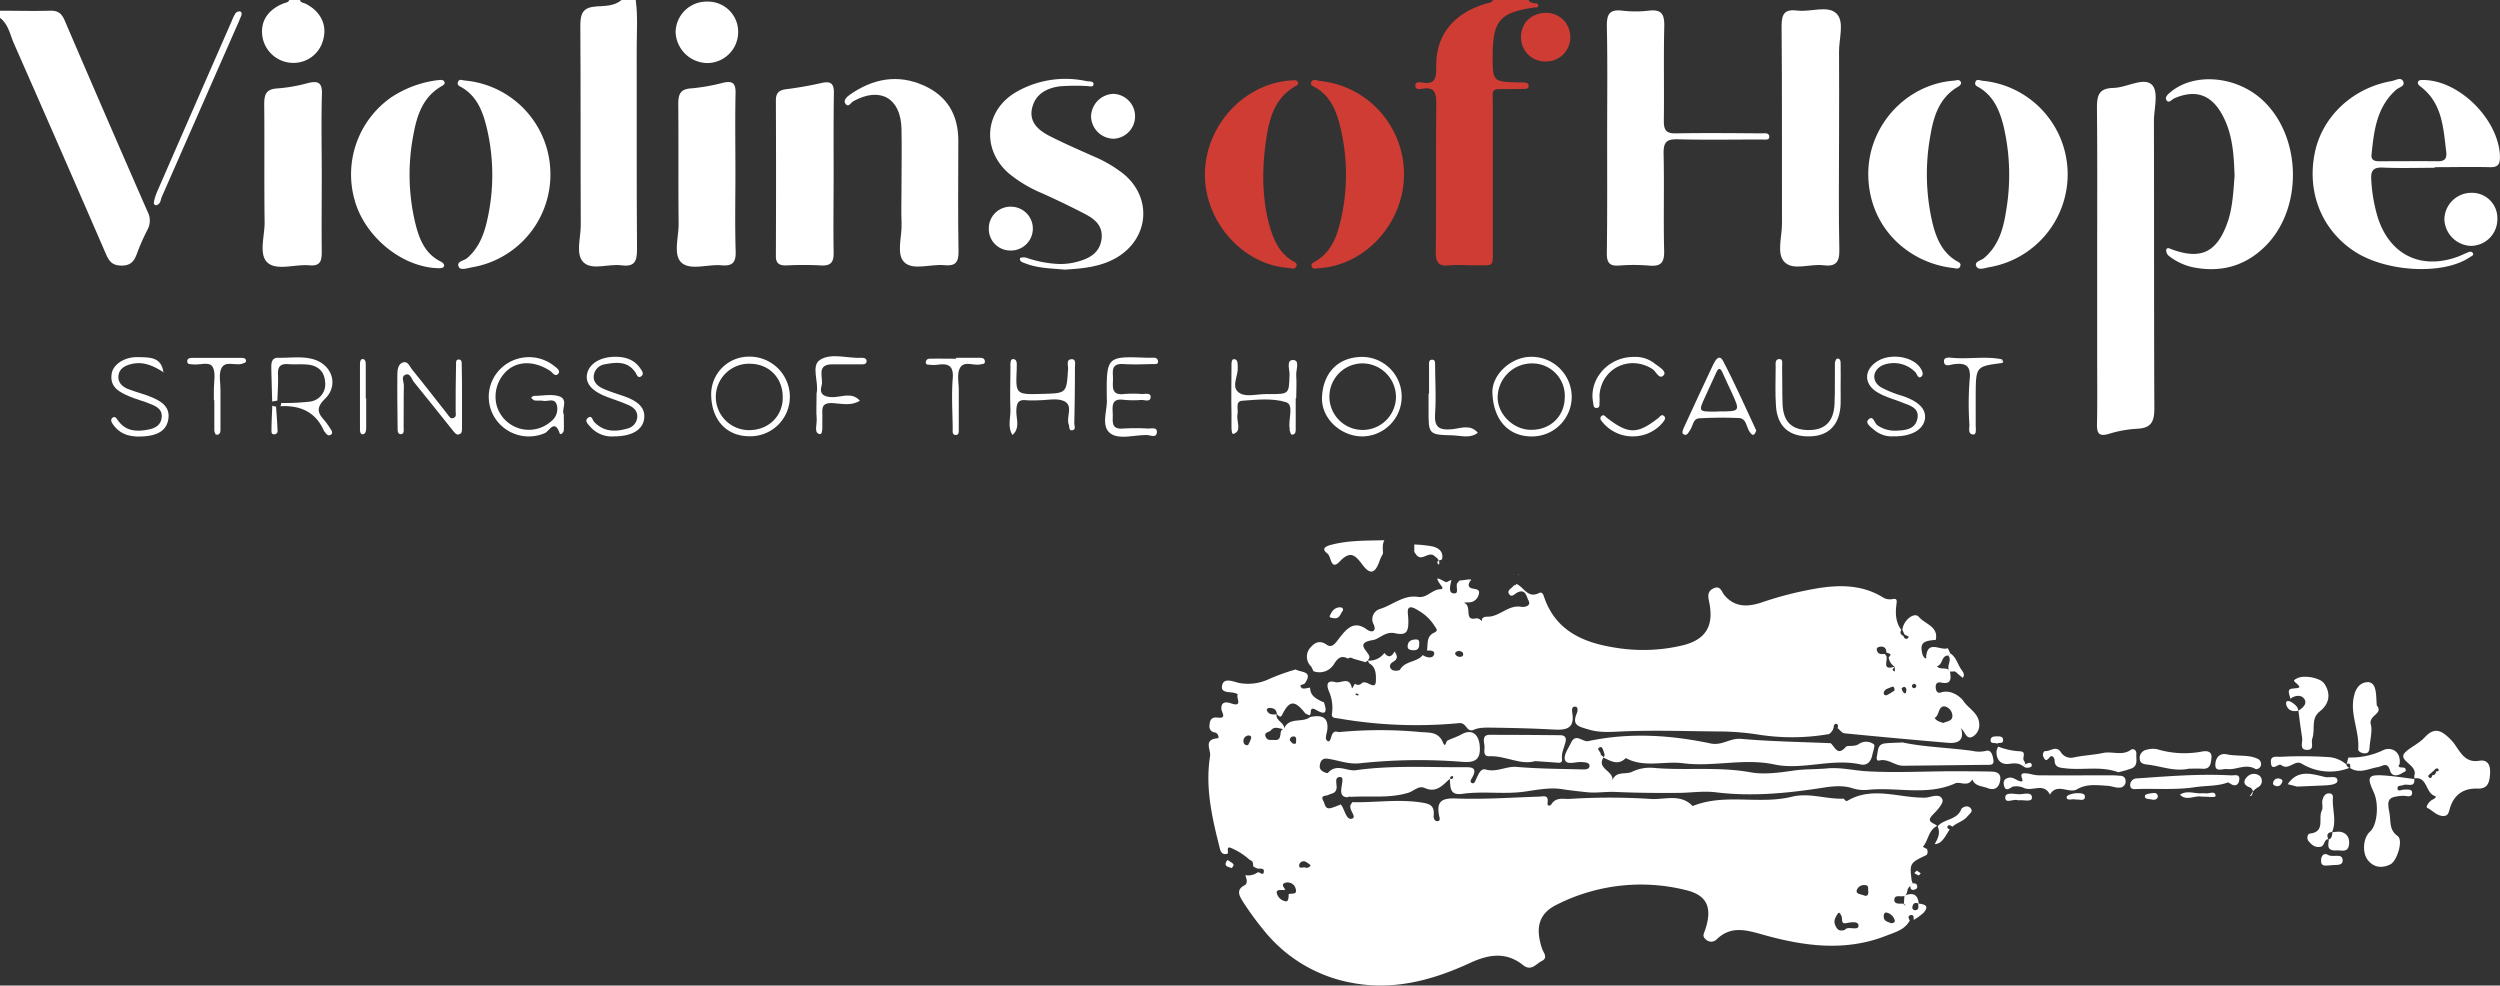 <svg id="Layer_1" data-name="Layer 1" xmlns="http://www.w3.org/2000/svg" viewBox="0 0 699.98 275.94"><rect x="0" y="0" width="699.98" height="275.94" fill="#333333" stroke="none"/><defs><style>.cls-1{fill:#ce3c34;}.cls-2{fill:#fff;}</style></defs><title>voh-knox-logo-horizontal-white</title><path class="cls-1" d="M427.64-.28c.3.74,1,.76,1.62.9.42.08,1.09-.05,1.07.68s-.66.46-1.07.52c-9.67,1.39-11.65,3.67-11.68,13.5,0,7.24,0,7.24,7.07,7.47a16.65,16.65,0,0,1,2,.05c.42.06.93.14,1,.83s-.48.91-.88.93c-1.49.09-3,0-4.49.06-5.51.05-4.65-.52-4.66,4.87,0,13.16,0,26.32,0,39.48,0,5.82.42,4.89-5.16,5-2.33,0-4.68-.21-7,0-3.22.38-3.84-1-3.81-3.94.16-13.66,0-27.32.14-41,0-3.18-.28-5.21-4.15-4.47-.69.13-1.83.19-1.71-1.08.08-.83,1-.86,1.55-.74,4.33.93,4.31-1.63,4.3-4.81,0-8.7,5.07-14.73,14.33-17.35.63-.18,1.3-.17,1.56-.94Z" transform="translate(0.36 0.28)"/><path class="cls-2" d="M-.36,2.72c4.66,0,9.32.13,14,0,2.17-.07,3.23.69,4.09,2.68q11.49,26.79,23.19,53.5a5.39,5.39,0,0,1,0,5.17,57.82,57.82,0,0,0-3,6.83c-.78,2.09-1.81,3.22-4.33,3.18s-3.41-1.21-4.29-3.24Q16.5,41.32,3.54,11.9C2.45,9.43,2,6.52-.36,4.72Z" transform="translate(0.36 0.28)"/><path class="cls-2" d="M177.64-.28c.63,4.64.25,9.29.27,13.93.05,18.62-.06,37.23.09,55.85,0,3.33-.64,5-4.31,4.51s-8.19,1.45-10.6-.77-.82-6.9-.84-10.49c-.09-18.61,0-37.23-.12-55.84,0-3.49.74-5.14,4.51-5.39,2.33-.16,5-.05,7-1.8Z" transform="translate(0.36 0.28)"/><path class="cls-2" d="M83.64-.28c.2.78.91.75,1.48,1,4.31,2.13,6.18,6,5,10.15a8.54,8.54,0,0,1-8.44,6.46,8.77,8.77,0,0,1-8.5-7C72.36,6,74.4,2.52,79.05.67c.6-.24,1.3-.22,1.59-.95Z" transform="translate(0.36 0.28)"/><path class="cls-2" d="M512.22,207.81c1.22,1.06,1.91,3.76,4.27,1,.41-.48,2.42.09,3.62-.78a3.6,3.6,0,0,1,4.21.1c.39.28-.27,2.11-.51,3.22-.37,1.69-1.51,2.79-3.19,2.41-8.11-1.81-16.3,1.68-24.2,0-8.61-1.83-17,.77-25.57-.34-5.28-.68-10.85,1.35-16-1.45-2.16,2.19-4.24.83-6.32-.17.64-.51.3-1.08.12-1.66s-.44-1.49-1.08-1.19c-1.13.54.27,1.17.23,1.84,0,.29.55.63.85.94-2.15,3.26,3,3.85,2.41,6.53,1.05-2.8,3.78-1.57,5.51-2.43a11.47,11.47,0,0,1,6.14-1.1c9,.78,18.11-.42,27.19,1.25,3.56.65,7.91.09,11.85-.49,3.14-.47,6.3-.33,9.43-.62,3.82-.36,7.46.59,11.17.8,7.65.45,15.34.05,23,0,3.82,0,7.65,0,11.47.08,1.52,0,3.2.23,2.86,2.46-.32,2.05-1.56,2.94-3.56,2.16-1.51-.59-3.49-.46-4.25-2.41-1.24,2.21-3.46.5-4.77,1.09-8,3.6-16.44.94-24.6,1.83a10.85,10.85,0,0,1-4.36-.51c-2.63-.8-5.31-.53-8.2-.08-9.84,1.55-19.91,2.49-29.77,1.28-3.67-.45-6.93.12-10.39.15-5.95.06-11.91,0-17.86-.26-2.63-.13-5.22.36-7.89.08-2.38-.25-4.72-.5-7.09-.87-3.36-.53-7,.21-10.43.7-5.8.82-11.64-.21-17.41.62-3.83.55-3.29-2.18-3.55-4.38.38.35.72.33.95-.16.05-.1,0-.39-.12-.4-.52-.1-.69.23-.75.68-2,1.77-3.76,4.12-7.12,2.61-1.66-.75-3,.89-4.56,1.35-5.33,1.62-10.74.81-16.11,1.15a.63.63,0,0,0-.76.09c-1.5.06-2-.71-1.91-2.13.07-1.23.81-3.41-.14-3.5-1.92-.19-1.05,1.93-1.15,3-.15,1.64-1.41,1.52-2.34,2-.63.35-2.31,0-1.39,1.66.5.91.45,2.46,2.17,2,.93-.26,1.82-.65,2.73-1,1.12,1.34,1.45,4.37,3.06,4,1.78-.47-1.31-2.68-.11-4.21a3.62,3.62,0,0,0,.24-.43c6.23.15,12.44-.84,18.71,0,2.7.38,4.42.62,4.11,3.8-.06.56.17,1.51,1,1.52,1,0,.64-1,.54-1.43-.79-3.93.46-5.09,4.68-4.92,7.73.29,15.5-.27,23.25-.52,1.34-.05,2.75-.6,2.42,1.74-.15,1.06.77.9,1.12.33,1.23-2,3.47-1.36,5-1.43a177.53,177.53,0,0,1,22.6,0c3.93.32,8.47-1.62,11.89,2,9-3.65,18.65-.35,27.78-2.61,4.86-1.2,9.6.72,14.42.54.31,0,.58.93,1.17.58,7.06-4.17,14.52-.7,21.77-.87,1.4,0,4.12-1.49,4.82.59.34,1-1.52,3-2.7,4.18-2.14,2.18.4,2.27,1.2,3.15-2.46,1.18-2.44,4.08-4,5.86l1.18.62c.2.65.29,1.45-.33,1.75-4.44,2.1-4.58,2.28-4,6.92a4,4,0,0,0,.34.9c-.2.27-.4.53-.61.79-1.27.48-.59,2.19-1.73,2.75-.95.41-2.72-.48-2.83,1s1.54,1.11,2.57,1.19c0,.42.23.58.57.47-.16-.18-.31-.37-.46-.56l.15-2.15c2.28-.95,3.76-.47,4,2.25-.92-.45-1.56-.19-1.76.81a.77.77,0,0,0,.82,1c1.23-.13.72-1.17.84-1.87,1.67.21,3.22.58,1.45,2.59a14.71,14.71,0,0,1-2.77,2c0-.65.12-1.51-.8-1.35s-.65.9-.29,1.5c-1.38,2.62-4.06,3.27-6.51,4.24-11.58,4.59-23.21,2.95-34.65-.27-4.75-1.34-8.92-2.53-12.91,1.32a2.14,2.14,0,0,1-3.14-.08c-1-.86-.38-1.65-.06-2.63,2-6,.67-9.6-5.33-11.06a52.13,52.13,0,0,0-36.34,4.11c-5.05,2.52-5.93,6.56-4,12.31.38,1.11,1.77,2.49-.1,3.41-1.6.78-2.91,3-5.25,1.14-4.77-3.8-9.66-3-14.85-.58-10.41,4.79-21.2,7.74-32.86,5.59a41,41,0,0,1-25.07-15,83.83,83.83,0,0,1-5.49-7.53c-1-1.63-2.39-3.55.49-4.91.85-.9.23-1.83.05-2.75a4.37,4.37,0,0,0,3.31-.7c.67-.46,1.65,1.15,1.85-.2.18-1.2-1-.83-1.77-.95a4.3,4.3,0,0,1-1.22-.63c0-1.8-.47-1.32-1.32-2.1a18.17,18.17,0,0,0-4.53-2.88c-2.05-1-.82,1.05-1.35,1.47-1.72.49-2-.94-2.24-1.95-2.11-8.33-4-16.69-2.62-25.39.29-1.8-2-4.64,2.13-5,.52,0,.18-1.44-.82-1.63a1.62,1.62,0,0,1-1.49-1.69c.06-1.35.28-2.72,2.25-2.46,2.73.36,1.19-1.39,1.11-2.36-.19-2.29,1.58-2,2.65-1.64,3.71,1.3,1.14-1.91,2-2.61l-.16-.39c-.07-.16-.12-.33-.18-.49l.37.92a1.83,1.83,0,0,1-.47-.14c-1.44-.73-4.61.17-4-2.39.58-2.31,3.37-.81,5-.55a13.65,13.65,0,0,0,8.15-1.16,61.67,61.67,0,0,1,7.42-2.67c1.45.9,5.06.35,2.57,3.9-.31.44-1.95.26-.85,1.29.39.37,1.53,0,2.33-.11,0,2.41,1.87,3.2,3.64,4.06h.21c.71,2.07,1.08,4.1-2.08,2.24-2.33-1.37-1.12,1.28-2,1.45-.42-.23-1-.34-1.25-.69-2.88-3.62-4.34-3.49-6.35.57-.48,1-1,.21-1.48-.14-.06-1.45-1-1.82-2.25-1.8-.21,0-.64.45-.6.56.48,1.36,1.62,1.32,2.77,1.24-.28,1.88,2.33,2.28,2.12,4.13-1.25,0-2.59-1-3.69.33-.53.63-2.19.51-1.4,2,.55,1,1.4.63,2.33.72,2.7.26.93-2.89,2.7-3.09,1.37-3.49,5.19-1.58,7.34-3.34,3-.63,5.27-.16,4.79,3.66-.15,1.14-.88,2.66.21,3.11.79.33.78-1.56,1.41-2.3s1.2-.2,1.82-.26a120.28,120.28,0,0,1,22.69,0c2.39.19,5-.15,6.26,2.92.72,1.71.82-.31,1.26-.53,1.26-.62,2.58-1,3.86-1.7,2.9-1.67,4.94-.17,5.19,3.28.27,3.62-1.2,4.72-5,4.36a154.38,154.38,0,0,0-28.76.43c-3.16.29-5.88-.88-8.81-1.29-1.72-.24-2.1.88-2.23,2-.2,1.59,2.12,2.11,2.25,2,2.43-2.83,5.3-.43,7.88-.79,10-1.42,20.11-.78,30.17-.84,1.76,0,4.1-.2,2.4,2.87-.25.45-.86,1.3-.07,1.58s.95-.75,1.23-1.3c.6-1.18,1.18-2.91,2.63-2.5,3.07.87,5.71-1,8.71-.73,5.94.51,11.92.54,17.89.69.89,0,2.44.18,2.44-1,0-1-1.41-1-2.42-1.06-1.58-.05-4,.9-4.46-.61-.42-1.33,1-3.31,1.77-4.91,1.33-2.63,3.19,0,4.77-.34,11.45-2.44,22.9-1.73,34.2.65,3.28.7,5.47-1.54,8.54-1.28,8.36.74,16.78.86,25.17,1.22ZM360.46,250.05c.83-.24,2.4.22,2-1.3a2.33,2.33,0,0,0-3-1.85c-1.21.43-.32,1.3.07,1.95-.88.21-2.49-.3-2.43.83a3.08,3.08,0,0,0,2.59,2.41C360.43,252.18,360.44,250.85,360.46,250.05Zm155.73,10c.86-1.16,3.72.37,3.81-1.06s-2-1.08-3.5-.79-.9-1.28-1.27-2-.6-1.4-1.19-.42-1.12,1.89-.46,3.18C514.12,260.07,514.66,260.53,516.19,260.09Zm13.06-1.84c.57-.05,1.11-.34.88-.85a3,3,0,0,0-2.29-2.13c-.55-.07-.76.44-.77,1C527,257.75,528.33,257.82,529.25,258.25Zm-6.5-8.93c-.15-.67.3-1.75-1-1.74a2.13,2.13,0,0,0-2.27,1.55c-.13.94,1.08,1,1.81,1.25C522.35,250.8,522.79,250.45,522.75,249.32Zm-173.63-41a8.66,8.66,0,0,0,.85-2c.08-.48-.6-.75-1-.6a1.52,1.52,0,0,0-1.13,1.86C347.93,208.11,348.28,208.41,349.12,208.35ZM366.6,242a6.38,6.38,0,0,0-1.57-1.08,1.29,1.29,0,0,0-1.59.8c-.31,1.47,1,.74,1.56.87A1.23,1.23,0,0,0,366.6,242Zm-5.82-35c.25.26.51.76.89.9,1.15.4.82-.63.87-1.13a.7.7,0,0,0-.86-.84A1,1,0,0,0,360.78,207Z" transform="translate(0.36 0.28)"/><path class="cls-2" d="M532.29,176.07c.25-2.68,3.35-5.14,4.63-3.61,1.66,2,5.53,2.64,4.72,6.43-3.78.23-4.51,1.06-3.69,4.14.16.58,1,1.46,1,.82.26-5.22,4.07-1.79,6.06-2.65l.69,1.46-.58.6c-2,0-1.48,2.67-3.17,3,.95,1.09,2.51.21,3.52,1.11a1.4,1.4,0,0,1,.22.42l-.08-.09c.32,2,.47,3.76-2.49,3.12-1-.21-1.56.31-1.5,1.32s.41,1.79,1.45,1.46c2.82-.93,5.53,1.23,6.33,2.42,1.41,2.11,4.28,3.35,4.42,6.43a3.75,3.75,0,0,1-2,3.61c-1.72.75-2-1.64-3.14-2.41l-.14,0,.22.1c.94,3.34-1,4.18-3.69,3.95q-14.5-1.23-29-2.66c-.68-.07-1.28-.95-1.93-1.45.2-.51.22-1-.34-1.23-.15-.06-.68.29-.68.46a3,3,0,0,1-1.39,2.44,60.73,60.73,0,0,1-20.22.07,73.33,73.33,0,0,0-11.18-.81c-8.87-.08-17.8-.39-26.7,0-2.91.13-6,.41-9.17-.54-2.94-.88-4.78-1.16-3.29-4.65.25-.58.3-1.66-.37-1.74-1.23-.14-1,1.08-.94,1.76.74,4.39-1.75,4.84-5.21,4.64-5.61-.32-11.23-.44-16.85-.53-1.81,0-3.82-.14-5.41.55-2.25,1-1.95-2-4.2-1.82a127.37,127.37,0,0,1-33.76-1.31c-1-.19-2.1,0-1.84-1.45a11.35,11.35,0,0,0-.92-6.29c-.53-1.36-.76-3.15,1.88-2.42,1.53.42,3.87-1.72,4.59,1.58.1.42.58-.73.87-1.16a1.33,1.33,0,0,0,1.78,0c1.3-1.52,3.95,2.28,4.09-.75,0-1.09.25-3.8-1.78-4.88-.23-.12-.31-.54-.46-.82a5.33,5.33,0,0,0,4.62-2.14c1.19,1.51,2.09,1,2.84-.43.68,1,1.13,2-.33,2.86-1.09.61-1.29,1.59-.36,2.29.49.37,2,.3,2.24-.07,1.45-2.5,4.7-2,6.36-4.07,1.06.75,2.67,1,3.09,0,.54-1.27-.93-1.3-1.92-1.26.31-1.83-.27-4,2.1-5.06,1.18-.56.46-1.11-.15-2.09a12.57,12.57,0,0,0-4.26-4c-3.85-2.51-3,.52-2.93,2.13.18,3.82-.44,4.88-3.76,4.16-2.7-.58-4.29,1.64-6.12,1.92-6.1.95.25,3.89-1.21,5.32-.1.1-.09.31-.13.47a.74.74,0,0,0-.67.42l-3.57-1a1.07,1.07,0,0,0-1.42,0c-1.86-1.06-2.87-.14-3.86,1.43a4.77,4.77,0,0,1-5.78,2.09l-.65-1.31a3.79,3.79,0,0,1-.28-5.26c1-1.15,2.43-2.41,4.62-.85,1.61,1.14,2.64-.75,3.71-2.1,1.89-2.36,3.95-4.84,7.57-2.14,1.41,1,2.78.48,1.82-1.54a3,3,0,0,1,1.6-4.17c3.67-1.05,6.73-4.1,10.89-3.44,2.52.39,4-2.22,6.39-2.15.35,0,.54-.38.28-.72-3.32-4.42.82-1,1.37-1.29s.86-.41,1.29-.61c-.27,1.35-.94,3.5.44,3.75,2.21.38.27-2.35,1.48-3.14.12-.08.17-.27.25-.4l3.14-.39-.32.21.29.25c-.66,1-.71,1.89.69,2.16,1,.2,2.14.21,1.67,1.67a2.93,2.93,0,0,1-1.94,2.08c-.71.21-2.58.05-2,.32,2.08,1-.18,4.88,2.93,4.31,1.16-.21,1.36.37,1.95.72.09.05.08.25.11.38-.61-1.42.71-1.63,1.36-1.61,3.48.07,5.88-3.47,9.59-2.75.52.09,2.89-.09,1.91-1.85-.52-.94-.76-3.32-3.06-2.19-.8.39-1.72,1.66-2.43.28-.5-1,1-1.5,1.45-2.3l.43,0,.23-.37c2.11.85,3.19,4.17,6.33,2.56.73-.37,1.12.11,1.36.85,3.09,9.43,10.65,12.92,19.54,14.36a47.82,47.82,0,0,0,19.32-.56c6.41-1.58,8.76-5.32,7.51-11.81-.35-1.8-.77-3.27,1.23-4.19,1.83-.84,2.21,1,2.9,1.86,2.95,3.58,6.66,3.39,10.44,2.14a98.86,98.86,0,0,1,16.38-4.09c6.13-.91,12-.73,17.44,2.53a3.71,3.71,0,0,0,2.81.61c1.49-.3,1.29.47,1.14,1.69-.29,2.4-.18,4.86,1.4,6.94-.51.81-.16,1.32.59,1.68.14.52.44.89,1,.79.2,0,.35-.37.52-.57l-1.23-.63Zm-2.17,10.29c-.16.46-1.19,1,.07,1.35,0-.45,0-.89-.07-1.33a3.59,3.59,0,0,1-1.67-2.6c.77-.89.77-.89-.64-1.35,0-1.21-.59-1.8-1.82-1.63-.52.07-1,.37-.85.94.29,1.33,1.38,1.12,2.34,1.09a.4.4,0,0,0,.25.43C528.47,184.34,526.26,187.69,530.12,186.36Zm13.62,15.8c1.06-.55,2.77-.47,2.53-2.32a2.77,2.77,0,0,0-2.2-2.35c-1.82,0-1.36,2.51-2.74,3.24C541.85,201.66,542.83,201.79,543.74,202.16Zm-13.64-9.11c0-.85-.3-1.25-.82-1-.8.4-1.9.51-2.19,1.53a.63.63,0,0,0,.83.78A17,17,0,0,0,530.1,193.05ZM408.19,181.94c-.72.15-1.27.38-1.06,1a1.45,1.45,0,0,0,1.09.68c.71.08,1.36-.26,1-1.11C409.12,182.16,408.45,182.06,408.19,181.94ZM532.78,192c-.24.14-.71.34-.69.42a2.32,2.32,0,0,0,.54,1.23c.67.56.71-.15.75-.55A.9.9,0,0,0,532.78,192Zm2.85-.87c-.24.16-.61.29-.66.49a.85.85,0,0,0,.32.74.67.67,0,0,0,.91-.7C536.19,191.47,535.83,191.3,535.63,191.12Zm-155.5,3.07a5.58,5.58,0,0,0-.75-.34c-.07,0-.2.19-.3.29a3.65,3.65,0,0,0,.73.33C379.89,194.49,380,194.29,380.13,194.19Z" transform="translate(0.36 0.28)"/><path class="cls-2" d="M586.83,73.53c0-14.48.08-29-.06-43.44,0-3.45.34-5.66,4.61-5.75,3.6-.08,8.15-2.9,10.51-1.11s.82,6.85.83,10.46c.07,26.8,0,53.59.12,80.39,0,3.7-.88,5.48-4.73,5.68a32.58,32.58,0,0,0-7.84,1.39c-2.77.85-3.55.11-3.49-2.68.14-6.49.05-13,.05-19.47Z" transform="translate(0.36 0.28)"/><path class="cls-2" d="M449.63,38.12c0-10.32.13-20.63-.08-30.94-.06-3.34.63-4.92,4.3-4.48a31.64,31.64,0,0,0,7.47,0c3.7-.44,4.38,1.17,4.3,4.51-.21,8.81,0,17.63-.12,26.44,0,2.59.75,3.46,3.37,3.41,8-.14,16-.06,23.95,0,.92,0,2.32-.3,2.19,1.16-.07.79-1.36.56-2.13.56-7.82,0-15.64.14-23.45-.06-3-.07-4,.62-4,3.82.22,9.14-.07,18.3.16,27.44.08,3.37-1,4.4-4.25,4.1a52.19,52.19,0,0,0-8.48,0c-2.69.18-3.34-1-3.32-3.46C449.69,59.74,449.63,48.93,449.63,38.12Z" transform="translate(0.36 0.28)"/><path class="cls-2" d="M514.56,38.22c0,10.48-.15,21,.08,31.44.08,3.58-1.07,4.76-4.5,4.33-3.72-.47-8.55,1.65-10.95-1-2.14-2.32-.6-7-.61-10.62-.06-18.46.07-36.93-.11-55.39,0-3.58,1-4.73,4.47-4.3,3.73.47,8.56-1.62,11,.93,2.16,2.29.58,7,.62,10.62C514.62,22.25,514.56,30.24,514.56,38.22Z" transform="translate(0.36 0.28)"/><path class="cls-2" d="M681.29,46.7c-4.83,0-9.67.16-14.49-.06-2.79-.13-3.4,1-3.22,3.47a43.79,43.79,0,0,0,1.91,10.78c3.38,10.19,12,14.4,22.15,10.76,1.09-.39,2.13-.93,3.21-1.35.46-.17,1-.15,1.22.38s-.42.77-.82,1c-7.32,5.1-23.42,4.31-32.42-1.6s-13.3-16.31-11.1-27.39c2-10.27,10.63-18.38,21.55-20.27,1.07-.18,2.54-1.19,3.18,0,.77,1.42-1.09,1.71-1.87,2.4-5.51,4.84-6.25,11.48-6.94,18.15-.17,1.62.87,1.91,2.19,1.9,5.49,0,11-.06,16.49,0,2.22,0,2.42-1.2,2.21-2.88-.81-6.61-1.12-13.41-7.12-18-.53-.4-1.11-.9-.61-1.59.2-.27.88-.28,1.33-.28,10.22.08,21.28,11.27,21.47,21.55,0,2.2-.66,2.91-2.83,2.86-5.16-.12-10.33,0-15.49,0Z" transform="translate(0.36 0.28)"/><path class="cls-2" d="M297.71,75.21c-3.52-.35-7.38-.32-11-1.75-.64-.26-1.69-.44-1.47-1.5a2.92,2.92,0,0,1,1.83-.06,31.3,31.3,0,0,0,8.76,1.72,17.63,17.63,0,0,0,5.9-.75c3.27-.92,5.85-2.57,6.33-6.2s-1.81-5.57-4.56-7c-4-2.08-8-4-12.09-5.84a37.23,37.23,0,0,1-9.37-5.61c-7.63-6.7-6.71-17.54,2.05-22.69a27.64,27.64,0,0,1,19.73-3.1c.73.14,2.08-.08,2,.89s-1.26.47-2,.48a60,60,0,0,0-7.47.09c-3.62.51-6.79,2.11-7.72,6.05s1.74,6.23,4.79,7.81c4,2.05,8.1,3.82,12.19,5.65a36.8,36.8,0,0,1,8.6,5c8.13,6.69,7.17,18.08-1.91,23.44C307.92,74.41,303,74.91,297.71,75.21Z" transform="translate(0.36 0.28)"/><path class="cls-2" d="M625.31,48.85c-.23-5.06-.34-11.41-3.54-17.15-3.11-5.57-7.55-7-13.39-4.42-.69.31-1.46,1.46-2.1.56s.37-1.73,1.13-2.36c6.66-5.54,18.41-4.51,25.72,2.26,10.91,10.1,11.43,30.05,1,40.69-5.55,5.65-12.33,7.64-20.09,6.2a16.45,16.45,0,0,1-7.18-3.3,2,2,0,0,1-.69-1.71c.29-.76,1-.29,1.61-.06,8.07,2.92,12.44.84,15.41-7.18C624.65,58.41,624.92,54.26,625.31,48.85Z" transform="translate(0.36 0.28)"/><path class="cls-2" d="M233.05,48.4c0,7.33-.12,14.66,0,22,.07,2.84-.85,3.82-3.68,3.63a93.87,93.87,0,0,0-9.49,0c-2.05.07-3.05-.53-3-2.78q.09-21.73,0-43.46c0-2.11.94-2.86,3-3.11,3.29-.41,6.58-1,9.82-1.73,2.73-.62,3.48.32,3.42,3C233,33.41,233.05,40.91,233.05,48.4Z" transform="translate(0.36 0.28)"/><path class="cls-2" d="M252.05,52.73c0-5.66.12-11.31,0-17-.22-8.6-6-11.82-13.48-7.67-.72.4-1.44,2-2.29.59-.53-.86.47-1.83,1.31-2.42,6.46-4.5,13.4-5.85,20.73-2.56,6.58,2.95,9.67,8.29,9.64,15.5,0,10.32-.13,20.63.06,30.94.05,3.13-.92,4.16-4,3.86-3.78-.36-8.65,1.52-11.11-.75s-.66-7.25-.84-11C251.94,59.06,252.05,55.89,252.05,52.73Z" transform="translate(0.36 0.28)"/><path class="cls-2" d="M205.55,48.22c0,7.32-.16,14.63.07,21.94.1,3.16-1,4.11-4,3.84-3.78-.33-8.62,1.49-11.11-.69s-.81-7.2-.86-11c-.12-11.14,0-22.27-.1-33.41,0-2.81.54-4.27,3.69-4.44a54.53,54.53,0,0,0,8.82-1.56c2.52-.57,3.6-.07,3.53,2.85C205.43,33.26,205.55,40.74,205.55,48.22Z" transform="translate(0.36 0.28)"/><path class="cls-2" d="M89.73,48.72c0,7.16-.08,14.32,0,21.48,0,2.59-.39,4.08-3.46,3.81-4-.36-9,1.55-11.65-.69s-.83-7.53-.89-11.46c-.15-11,0-22-.11-33,0-2.9.68-4.22,3.76-4.39A44.23,44.23,0,0,0,85.77,23c3-.75,4.15-.17,4,3.23C89.56,33.74,89.73,41.23,89.73,48.72Z" transform="translate(0.36 0.28)"/><path class="cls-1" d="M337,48.62c0-13.7,11-25.63,24.3-26.4.66,0,1.31-.29,1.7.46s-.19.89-.6,1.13c-6.09,3.45-7.5,9.54-8.35,15.66-1.08,7.78-1.08,15.63,1,23.29,1.08,3.87,2.61,7.57,6.26,9.86.68.42,1.75.68,1.29,1.71s-1.43.46-2.19.41C347.69,73.88,337,61.94,337,48.62Z" transform="translate(0.36 0.28)"/><path class="cls-2" d="M122.66,74.82c-10.18-.09-20.61-8.54-23.6-18.65A26.33,26.33,0,0,1,109.14,27a30.35,30.35,0,0,1,13.46-4.88c.45-.06,1.16,0,1.36.31.5.74-.16,1.12-.75,1.46-5.28,3.09-6.88,8.3-7.87,13.82A58.44,58.44,0,0,0,115.87,62c1.06,4.37,2.61,8.67,7.11,10.92.6.3,1.29.85.9,1.5C123.65,74.82,122.73,74.8,122.66,74.82Z" transform="translate(0.36 0.28)"/><path class="cls-1" d="M392.74,48.78c-.08,13.33-10.71,25.1-23.5,26-.79,0-1.88.45-2.27-.31-.49-.94.56-1.32,1.26-1.75,4.17-2.56,5.73-6.77,6.76-11.19a56,56,0,0,0-.31-27.13c-1.07-4.09-2.75-7.85-6.64-10.13-.64-.38-1.8-.69-1.15-1.73.51-.81,1.5-.25,2.29-.16A26.21,26.21,0,0,1,392.74,48.78Z" transform="translate(0.36 0.28)"/><path class="cls-2" d="M578.57,48.62a26.38,26.38,0,0,1-22,25.92c-1.2.2-3,1-3.59-.29s1.32-1.57,2.12-2.23c4-3.34,5.4-8,6.15-12.77a59.81,59.81,0,0,0-.65-24.31c-1.08-4.25-2.72-8.24-6.75-10.68-.53-.32-1.35-.59-1.16-1.38.29-1.28,1.28-.61,2-.55A26.32,26.32,0,0,1,578.57,48.62Z" transform="translate(0.36 0.28)"/><path class="cls-2" d="M522.74,48.41c0-13.57,10.65-25.12,24-26.11.63-.05,1.38-.42,1.82.2s-.11,1.17-.69,1.51c-5.3,3.09-6.88,8.41-7.77,13.85a60,60,0,0,0,.61,24.25c1.05,4.26,2.67,8.24,6.7,10.66.55.33,1.35.57,1.11,1.39-.34,1.13-1.37.66-2.07.59C534.09,73.37,522.78,63.48,522.74,48.41Z" transform="translate(0.36 0.28)"/><path class="cls-2" d="M153.75,48.49a26.32,26.32,0,0,1-21.82,26.05c-1.29.23-3.27.93-3.79,0-.89-1.66,1.41-1.78,2.29-2.55,3.49-3,4.9-7.11,5.78-11.36A56.87,56.87,0,0,0,136,35.82c-1.09-4.61-2.65-9-7-11.59-.53-.32-1.36-.56-1.19-1.35.28-1.24,1.28-.67,2-.61A26.31,26.31,0,0,1,153.75,48.49Z" transform="translate(0.36 0.28)"/><path class="cls-2" d="M675.71,217.81a2.8,2.8,0,0,1-.06-1c.94-3-4.9-4.1-2.56-6.45,1.45-1.45,3.8-2.4,5.48-4.22,2.82-3.05,4.85-1.83,7.46.87,2.09,2.15,3.2,6.51,7.81,5.71,2.47-.42,3.13,1.45,3,3.51s-.34,4.4-3.47,4.29c-4.18-.15-6.82,1.89-7.89,5.91-.28,1.06-.59,1.86-1.91,1.76-1.77-.13-2.85-1.58-4.33-2.28-.49-.23.43-1.71,1.34-2.21.51-.28,1.58-.84.76-1.12-2.64-.92-2-5.54-5.75-4.91Zm5.52-2.44-1,.86c-.38.38-1.15.76-.31,1.29.34.22.7-.3.76-.77a.89.89,0,0,0,1-1c.39-.07,1.06-.08.68-.67C682.06,214.63,681.52,214.94,681.23,215.37Z" transform="translate(0.36 0.28)"/><path class="cls-2" d="M206.32,8.58A8.69,8.69,0,0,1,198,17.37a9,9,0,0,1-9.19-8.51A8.67,8.67,0,0,1,197.7.17,8.45,8.45,0,0,1,206.32,8.58Z" transform="translate(0.36 0.28)"/><path class="cls-2" d="M675.59,217.68c.39,2.82-1.92,1.36-3,1.84-.64.28-1.85,0-1.66,1.07.15.87,1.12.23,1.7.22,1,0,2.47-.27,2.39.95-.1,1.48-1.73.71-2.66.77-3.82.26-4.55.89-3.71,4.73.48,2.2-.26,4.75,2.35,6.58,1.58,1.12-.18,7-2.12,7.93-2.3,1.12-4.6.9-6.26-1.21s-1.34-6.3.62-8,2.63-7.64,1-11.07c-2-4.25-1.54-5,3.12-4.64,2.78.2,5.55.65,8.32,1Z" transform="translate(0.36 0.28)"/><path class="cls-2" d="M691.71,53.71A7.07,7.07,0,0,1,698.88,61a7.44,7.44,0,0,1-7.49,7.56,7.72,7.72,0,0,1-7.34-7.35A7.54,7.54,0,0,1,691.71,53.71Z" transform="translate(0.36 0.28)"/><path class="cls-2" d="M157.5,115.75c0,1.8.07,3.14,0,4.46-.05.61-.93,1.52-1.19.75-1.36-4-3-.47-4.05,0a11.29,11.29,0,0,1-14-4.14,11,11,0,0,1,1.8-14.1,11.35,11.35,0,0,1,14.62-.64c.68.57,2,1.34,1.29,2.25-.89,1.09-1.65-.38-2.4-.85-4.18-2.61-8.42-2.75-11.55-.34a9.82,9.82,0,0,0-3.25,10.33A9.37,9.37,0,0,0,154,117.65a4.38,4.38,0,0,0,1.57-4.46c-.59-2.18-2.46-1-3.77-1.23-.81-.15-1.67,0-2.48-.12-.37-.06-.67-.49-1-.75.26-.18.53-.51.8-.52,2.31,0,4.78-.56,6.91.06C159,111.48,156.72,114.37,157.5,115.75Z" transform="translate(0.36 0.28)"/><path class="cls-1" d="M432.61,16.93a6.72,6.72,0,0,1-7.09-6.73c-.06-4,2.8-6.8,6.92-6.88a6.72,6.72,0,0,1,6.86,6.47A6.75,6.75,0,0,1,432.61,16.93Z" transform="translate(0.36 0.28)"/><path class="cls-2" d="M532.37,207.6c5.81,1.28,12.73,1.43,19.55,2.36a8.32,8.32,0,0,0,3.78,0c1.53-.45,1.9,1.37,2.08,2.58.23,1.53-1,1.32-2,1.33-7.77.07-15.54.19-23.31.25-2.3,0-4.14-2.07-6.66-1.47-.83.2-.76-.71-.62-1.39.31-1.41.14-3.15,2.19-3.39C528.72,207.71,530.06,207.72,532.37,207.6Z" transform="translate(0.36 0.28)"/><path class="cls-2" d="M198.77,110.58a10.54,10.54,0,0,1,10.4-11,11.28,11.28,0,0,1,11.61,10.63,11.06,11.06,0,0,1-11,11.66C203.27,122,199,117.53,198.77,110.58Zm20,1c.35-5.52-3.34-9.77-8.74-10a9.3,9.3,0,1,0-1,18.57C214.4,120.3,218.47,116.74,218.8,111.55Z" transform="translate(0.36 0.28)"/><path class="cls-2" d="M381.08,121.91c-6.06,0-11.53-5.07-11.29-10.93.26-6.51,4.15-11.19,11.07-11.33a11.13,11.13,0,1,1,.22,22.26Zm9.42-11a9.44,9.44,0,0,0-9.47-9.45,9.32,9.32,0,1,0,9.47,9.45Z" transform="translate(0.36 0.28)"/><path class="cls-2" d="M129,110.93c0,2.83,0,5.65,0,8.47,0,.69.06,1.47-.55,1.82-1,.54-1.47-.34-2-.94-3.65-4.53-7.24-9.1-10.92-13.6-.66-.81-1-2.58-2.35-2.05s-.43,2-.46,3.09c-.1,3.82,0,7.65-.07,11.47,0,.75.27,1.94-.62,2.08-1.11.17-1.06-1-1.06-1.8-.05-5-.13-10-.07-14.93,0-1.27.21-2.94,1.59-3.36s1.86,1.19,2.53,2c3.36,4.11,6.59,8.33,9.89,12.49.47.59.87,1.56,1.88,1,.7-.37.43-1.17.43-1.81,0-4.31,0-8.63.11-13,0-.56-.14-1.49.76-1.49s.82.91.83,1.52C129,105,129,108,129,110.93Z" transform="translate(0.36 0.28)"/><path class="cls-2" d="M428.67,121.92c-6.67.07-10.92-4.6-11.17-12.29-.15-4.91,5.06-9.85,10.55-10a11.26,11.26,0,0,1,11.66,11.1A11.12,11.12,0,0,1,428.67,121.92Zm9.09-10.81a9.09,9.09,0,0,0-9.1-9.64,9.6,9.6,0,0,0-9.68,9.26c-.18,4.71,4.13,9.15,9,9.33C433.51,120.26,437.63,116.48,437.76,111.11Z" transform="translate(0.36 0.28)"/><path class="cls-2" d="M362.43,111.19c0,3,0,6,0,9,0,.75-.38,1.32-1.16,1.2-.24,0-.38-.76-.53-1.18-.05-.14,0-.33,0-.49-.49-2.54,1.32-6.65-1-7.38-3.78-1.2-8.21-.72-12.32-.41-2,.15-1,2.41-1.28,3.77-.41,1.93,1.36,4.75-1.17,5.51-.76.22-.48-3.52-.52-5.43-.12-4.6,0-9.21,0-13.81,0-.67,0-1.66.67-1.69,1,0,1.05,1,1.07,1.79,0,.16,0,.33,0,.5.21,2.49-2.14,5.72.66,7.29,1.87,1.05,4.81.2,7.27.2l1,0c5.49,0,5.42,0,5.58-5.45.05-1.45-1-4.13,1-4.09s.76,2.74.87,4.26c.16,2.15,0,4.32,0,6.48Z" transform="translate(0.36 0.28)"/><path class="cls-2" d="M43.51,57.15c-.76.13-.84-.52-.77-.9a14.42,14.42,0,0,1,.87-2.8Q54.05,29.51,64.53,5.59a11.48,11.48,0,0,1,1.1-2.22,1.4,1.4,0,0,1,1.24-.44c.52.16.49.76.3,1.24S66.66,5.39,66.4,6Q55.69,30.36,45,54.72C44.59,55.57,44.69,56.76,43.51,57.15Z" transform="translate(0.36 0.28)"/><path class="cls-2" d="M291.69,110c6.61-.18,6.58-.19,7-7,.06-1-.65-2.73,1.1-2.7,1.2,0,.82,1.56.82,2.47,0,5.17-.06,10.34-.18,15.51,0,.64.57,1.83-.69,1.92-.88.06-.61-1-.83-1.51-.87-2.21,1.45-5.48-1.47-6.71-2-.83-4.58-.19-6.91-.19a31.21,31.21,0,0,1-3.49,0c-2.28-.28-2.76.76-2.83,2.86-.09,2.29,1.15,4.89-1.09,6.86-1.43-2.3-.47-4.82-.57-7.23-.15-4,0-7.91,0-11.86,0-.82-.07-2.17.71-2.15,1.23,0,1.08,1.34,1.06,2.31,0,.17,0,.34,0,.5C284,110.22,284,110.22,291.69,110Z" transform="translate(0.36 0.28)"/><path class="cls-2" d="M309.54,111.45c-.13-12-.13-12,11.25-11.56.66,0,1.32,0,2,0a1,1,0,0,1,1.06.82c.23,1.09-.7.93-1.23.94-2.82.06-5.65.18-8.46,0-3.65-.23-2.85,2.25-2.89,4.3s-.5,4.54,3.08,4.09a31.61,31.61,0,0,1,5,0c.92,0,2.5-.38,2.46.81-.06,1.61-1.76.78-2.72.86a25.8,25.8,0,0,1-5-.07c-3.21-.36-3,1.76-2.89,3.81s-.72,4.58,2.95,4.26a59.85,59.85,0,0,1,7,0c.9,0,2.41-.41,2.41.89,0,1.86-1.74,1-2.64.94-3.63-.12-8.2,1.48-10.62-.68S309.78,114.32,309.54,111.45Z" transform="translate(0.36 0.28)"/><path class="cls-2" d="M171.62,121.9a8,8,0,0,1-6.79-2.79c-.57-.64-1.68-1.66-.45-2.48,1-.67,1.14.72,1.65,1.25,2.63,2.74,5.83,2.83,9.21,1.84a3.54,3.54,0,0,0,2.82-3.14c.16-1.74-1-2.8-2.43-3.43-2-.89-4-1.53-6-2.29-4.29-1.6-6.2-3.84-5.59-6.54.65-2.88,3.82-4.71,7.93-4.7,2.82,0,5.23.8,6.92,3.2.49.69,1.14,1.55.37,2.19-1,.82-1.28-.34-1.7-1-2.16-3.23-5.33-2.88-8.51-2.3a3.65,3.65,0,0,0-3.11,2.87c-.38,1.93.87,3.18,2.45,3.9,1.81.82,3.73,1.42,5.62,2.06,4.64,1.55,6.48,3.61,5.94,6.72C179.4,120.17,176.44,121.89,171.62,121.9Z" transform="translate(0.36 0.28)"/><path class="cls-2" d="M515,108.4c0,1.5.05,3,0,4.5-.22,5.64-3.28,8.87-8.5,9-5.8.17-9.19-2.67-9.6-8.42-.26-3.65-.1-7.33-.09-11,0-.92-.26-2.31,1.17-2.22.93.06.63,1.32.64,2.07.06,3.49,0,7,.12,10.49.18,4.88,2.46,7.19,7,7.31,4.75.12,7.31-2.24,7.55-7.27.18-3.82.05-7.66.11-11.49,0-.43.33-1.18.6-1.23.87-.16,1,.69,1,1.26.06,2.32,0,4.65,0,7Z" transform="translate(0.36 0.28)"/><path class="cls-2" d="M305.13,32.35A6.47,6.47,0,0,1,311.41,26a6.29,6.29,0,0,1,.19,12.56A6.39,6.39,0,0,1,305.13,32.35Z" transform="translate(0.36 0.28)"/><path class="cls-2" d="M491.38,120.26c-.19.36-.3.92-.62,1.11-.52.31-.83-.23-1.14-.61-1.09-1.35-.85-3.93-3.19-4-3.65-.16-7.33-.12-11,.08-1.83.1-1.76,2.19-2.6,3.35-.46.64-.82,1.65-1.77,1.15-.63-.33-.26-1.17,0-1.79,2.77-6,5.49-11.91,8.3-17.84.55-1.14,1.67-3,2.75-.87C485.42,107.13,488.3,113.68,491.38,120.26ZM481,114.91c5.92,0,5.92,0,3.43-5.45-.82-1.81-1.71-3.58-2.49-5.4-.61-1.41-1.16-1.4-1.78,0-1,2.25-2.06,4.5-3.09,6.75-1.9,4.17-1.9,4.17,2.94,4.16Z" transform="translate(0.36 0.28)"/><path class="cls-2" d="M529.73,121.89a7.54,7.54,0,0,1-5.11-1.61c-1-.83-2.79-2.06-1.91-3,1.39-1.57,1.73.94,2.6,1.52a8.58,8.58,0,0,0,5.18,1.51c2.48-.11,5.37-.28,6-3.35s-2.15-3.7-4.3-4.56c-2.31-.93-4.79-1.56-6.89-2.83-4.08-2.46-3.75-6.71.51-9,3.63-1.91,9.32-.94,11.4,2,.62.85,1.19,2,.32,2.65s-1.12-.79-1.63-1.32a8.44,8.44,0,0,0-9.08-1.94c-2.92,1.34-3.27,4.53-.48,6.22a30.63,30.63,0,0,0,6,2.4c4.61,1.58,6.7,3.73,6.25,6.56C538.05,120.06,534.78,122,529.73,121.89Z" transform="translate(0.36 0.28)"/><path class="cls-2" d="M45.5,104c-2.82-1.83-5.73-3.24-9.26-2.31-1.73.46-3.16,1.25-3.43,3.13s1,3.14,2.59,3.79c2.15.86,4.44,1.38,6.57,2.27,2.68,1.12,5.31,2.61,4.82,6.1s-3.33,4.62-6.53,4.9c-3.47.3-6.66-.13-8.9-3.21-.51-.7-1-1.53-.06-2.09.63-.36,1,.37,1.43.94,2.15,3,5.21,3.12,8.46,2.48,1.93-.38,3.52-1.24,3.73-3.41s-1.34-3-2.86-3.64c-2-.86-4.1-1.35-6.08-2.19-2.8-1.2-5.67-2.55-5.08-6.38.41-2.69,3.68-4.78,7.38-4.67,3.06.09,6.51-.18,7.11,4.2Z" transform="translate(0.36 0.28)"/><path class="cls-2" d="M563.1,220c-1.19.82-2.17,1.24-2.42-.73-.14-1,.34-1.5,1.26-1.76,1.46-.4,2.46.95,3.63,1s-1.11-2.28.93-2.28c1.3,0,2.6.55,3.9.57,6.88.06,13.76,0,20.64,0,.67,0,1.33.07,2,.11.88,0,1.63.28,1.74,1.34a1.72,1.72,0,0,1-1.74,2c-1.11.07-2.24-.47-3.38-.52-2.87-.15-5.7-.64-8.5,1-2.23,1.29-5.57-1.93-7.56,1.48-1.66-3.43-4.88-.85-7.2-1.83A5,5,0,0,0,563.1,220Z" transform="translate(0.36 0.28)"/><path class="cls-2" d="M640.92,195.35c-.13-1-1.19-2.65.54-2.83,2-.21,2.86-.08.79-1.79-.7-.58.07-.79.39-1,1.88-1.16,6.65-.29,7.78,1.38,1.94,2.88,1.41,5.7-1.25,7.79s-1.17,5.17-2.13,7.68c-.4,1.07.75,3-1.27,3.1-2.52.1-1.34-2.11-1.55-3.37-.42-2.52-.71-5.07-1.05-7.61,1.29-.78,2.6-2,1.61-3.35C644,194.2,642.23,194.35,640.92,195.35Z" transform="translate(0.36 0.28)"/><path class="cls-2" d="M282.89,57.6a6.13,6.13,0,0,1-.39,12.26,6,6,0,0,1-6-6.06A6.06,6.06,0,0,1,282.89,57.6Z" transform="translate(0.36 0.28)"/><path class="cls-2" d="M592.72,215.94c-4.88-1.81-9.9-.51-14.81-1.1-1.48-.18-3-.17-3-2.31a1.41,1.41,0,0,0-.68-1.09c-.81-.32-1.5,2.45-2.47.16-.26-.6-.05-1.62.66-1.59,1.41.07,3-1.72,4.33.45a3.31,3.31,0,0,0,3.54,1.33c2.71-.58,5.67-.7,8.11-1.23,2.63-.58,5.42.86,7.83-.87.73-.53,1.66.06,1.57,1.14-.1,1.41.53,3.18-1.23,4A27.92,27.92,0,0,1,592.72,215.94Z" transform="translate(0.36 0.28)"/><path class="cls-2" d="M75.85,112.14c-.09-3.15-.18-6.3-.25-9.44,0-1.4.07-2.86,2-2.81,3.3.08,6.67-.52,9.91.46,5.15,1.57,7,7.22,3.16,11-2.48,2.42-2.2,3.9-.24,6a23.22,23.22,0,0,1,1.73,2.43c.4.56.8,1.27.07,1.69s-1.21-.19-1.6-.77a2.31,2.31,0,0,1-.31-.39c-2.36-5.35-6.71-7.14-12.23-6.85a1,1,0,0,0,.25-.9,64.65,64.65,0,0,0,7.89-.37,4.9,4.9,0,0,0,4.43-5.62c-.22-2.87-2-4.47-4.8-4.76-1.81-.19-3.65,0-5.46-.13-2.09-.16-3,.53-2.93,2.76.11,2.47-.1,5-.16,7.44Z" transform="translate(0.36 0.28)"/><path class="cls-2" d="M228.28,109.85c.05.67-.06.33,0,0,.71-3.19-1.69-7.7,1-9.4,3.19-2,7.78-.32,11.75-.54.74-.05,1.38.33,1.23,1.12s-1,.7-1.59.7c-2.66,0-5.33,0-8,0-4.71,0-2.35,3.89-3,6s.41,3.15,3,3.19,5.46-1.56,7.73,1c-2.4,1.53-5.09.81-7.57.67-3.77-.22-2.81,2.15-2.94,4.19-.1,1.61.33,4.63-.73,4.48-1.74-.24-.71-2.82-.86-4.38C228.13,114.85,228.28,112.84,228.28,109.85Z" transform="translate(0.36 0.28)"/><path class="cls-2" d="M665.12,197.24c2,2.37-2.44,2.69-1.65,5.4.45,1.56-.19,4.15-.37,6.28-.06.79-.14,1.7-1.27,1.74-.91,0-2-.51-1.91-1.22.39-5.09-2.47-9.93-1.12-15.06a5.6,5.6,0,0,1,1-2.23,3.5,3.5,0,0,1,3-1.43c1.36.15,1.79,1.36,2,2.52S665,195.86,665.12,197.24Z" transform="translate(0.36 0.28)"/><path class="cls-2" d="M623.47,218.78c-2.8,1.1-6.08.87-9.27,1.35-5.26.8-10.57.36-15.85.5-.85,0-2.27.36-2.27-1.09a1.84,1.84,0,0,1,1.88-1.87c8.81-.61,17.63-1.34,26.48-.84.84,0,2.31-.47,2.19,1.11-.09,1.24-.85,2.23-2.38,1.28C624.11,219.13,624,219.06,623.47,218.78Z" transform="translate(0.36 0.28)"/><path class="cls-2" d="M386.86,154.75a11.58,11.58,0,0,0-1,2.17c-1.26,3.46-2.64,3.76-4.78.87-2-2.66-3.36-4-6.34-.84-2.56,2.67-2.32-1.44-3.44-2.25-2-1.48-.14-2.12,1.06-2.44,4.88-1.28,9.91-1.15,14.9-1.28C386.59,152.18,386.86,153.48,386.86,154.75Z" transform="translate(0.36 0.28)"/><path class="cls-2" d="M267.39,99.9c2.15,0,4.3,0,6.45,0,.62,0,1.39,0,1.54.86.18,1-.71.84-1.27,1-2,.41-4.69-1.2-5.79,1.21-.75,1.66-.23,3.91-.23,5.89,0,3.65,0,7.3,0,11,0,.62.1,1.57-.7,1.64-1.22.1-1-1-1-1.75-.05-4.64-.36-9.31,0-13.92.3-3.55-1-4.43-4.14-4a9.82,9.82,0,0,1-2.48,0c-.37,0-1,0-.91-.8a1,1,0,0,1,1-.87c2.49-.06,5,0,7.46,0Z" transform="translate(0.36 0.28)"/><path class="cls-2" d="M612.54,214.94c-4.1.9-7.84-.73-11.7-1.15-1.14-.12-2-.41-2.09-1.57a2.32,2.32,0,0,1,1.85-2.56,6.43,6.43,0,0,1,2.94-.19,26.42,26.42,0,0,0,12.62.68c.9-.19,2.94-.36,2.67,1.82-.18,1.45-.23,3.09-2.43,3C615.08,214.88,613.76,214.94,612.54,214.94Z" transform="translate(0.36 0.28)"/><path class="cls-2" d="M59.52,111.77c0-1,0-2,0-3,0-2.14.59-4.67-.34-6.31s-3.68-.45-5.6-.72c-.59-.08-1.45.07-1.52-.76s.66-1.06,1.35-1.07l13.88,0c.71,0,1.38.22,1.2,1.07-.06.28-.74.49-1.16.61-1.94.54-4.7-1-5.75,1.36-.73,1.68-.2,3.91-.21,5.9,0,3.8,0,7.6,0,11.4,0,.73-.42,1.31-1.19,1.17-.25,0-.52-.78-.53-1.2,0-2.81,0-5.63,0-8.44Z" transform="translate(0.36 0.28)"/><path class="cls-2" d="M657.56,214.68a15.12,15.12,0,0,1-13.38-1.09c-2-1.33-3.71,2-5.81.34-.79-.61-2.7,2-2.9-.72-.16-2.13,1.69-1.51,2.91-1.6a115.85,115.85,0,0,1,12.91.07,8.47,8.47,0,0,1,5.37,2.13l-.1-.12a1.49,1.49,0,0,0,1.13,1.11Z" transform="translate(0.36 0.28)"/><path class="cls-2" d="M399.76,109.91c0-2.66,0-5.33,0-8,0-.59-.12-1.45.83-1.48s.86.86.87,1.44c0,4.49.32,9,0,13.49-.29,3.87.93,4.89,4.76,4.54,2.29-.22,5.12-1.52,7.2,1-2.21,1.68-4.76.77-7.11.71-6.71-.17-6.71-.29-6.68-7.16,0-1.5,0-3,0-4.5Z" transform="translate(0.36 0.28)"/><path class="cls-2" d="M457.16,99.66a8.56,8.56,0,0,1,5.86,1.92c1.17.86,3.33,2.14,2.46,3.17-1.22,1.44-2.13-1-3.18-1.71-6.32-4-14.11-.3-14.8,7.11-.06.66.08,1.34,0,2s.29,1.88-1,1.79c-.76-.05-.69-1-.81-1.58C444.47,105.82,450,99.58,457.16,99.66Z" transform="translate(0.36 0.28)"/><path class="cls-2" d="M102.17,111.28v8.39c0,.7-.22,1.52-.84,1.63-.8.15-.9-.74-.9-1.34q0-9.15,0-18.3c0-.6.11-1.49.85-1.4s.77.93.77,1.63q0,4.69,0,9.39Z" transform="translate(0.36 0.28)"/><path class="cls-2" d="M651.73,234.66c-1.51-.08-1.07,1.89-2.34,2.15-1.56.32-2.52-.54-3.37-1.57-.64-.77-.29-2.06.35-2.12,4.49-.48,2.22-4.38,3.37-6.5.42-.78-.08-2,.17-2.93s.76-1.95,2-1.83.88,1.27.88,1.94c0,3,1.09,6-.23,9l.14-.14c-1.57.1-1.65,1-1.1,2.15Z" transform="translate(0.36 0.28)"/><path class="cls-2" d="M560.3,101.35c-7.43.94-7.43.94-7.48,9,0,2.82,0,5.64,0,8.45,0,.93.29,2.56-.63,2.57-1.62,0-1.11-1.76-1.13-2.76a87,87,0,0,1,.05-12.4c.47-4-.9-5-4.53-4.5-.86.12-2.62.91-2.65-.88,0-1.2,1.55-1,2.44-.91,4.6.4,9.24-.53,13.82.41-.1.1-.3.25-.27.31A5.12,5.12,0,0,0,560.3,101.35Z" transform="translate(0.36 0.28)"/><path class="cls-2" d="M656.66,213.81c.2-.7.42-2,.62-2a20.81,20.81,0,0,0,9.63-2.05c2.08-1,5,.18,4.62,3.78,0,.24-.37.54-.3.68.4.84,2.06-.21,2,1.3,0,.19-.51.35-.78.52-1.41.94-3.08,1.27-3.62-.58-.76-2.6-2.16-1.15-3.41-.95-2.62.41-5.2,2-7.87.18l.13.12c0-.77.18-1.69-1.13-1.11Z" transform="translate(0.36 0.28)"/><path class="cls-2" d="M457.05,121.9a10.85,10.85,0,0,1-8.73-4c-.42-.5-.93-1.1-.27-1.69s1.09.18,1.57.55c6,4.59,8.45,4.58,14.34,0,.46-.37.89-1.19,1.57-.57s.16,1.16-.25,1.74A10.86,10.86,0,0,1,457.05,121.9Z" transform="translate(0.36 0.28)"/><path class="cls-2" d="M625.32,211.2c2.12.18,4.29,0,6.28.91a1.63,1.63,0,0,1,1.06,2c-.22.69-1.1,1.15-1.58.88-2.7-1.54-5.3.38-7.94.06-1.25-.15-3.41,1.07-3.21-1.5.13-1.66,1.17-3.16,3.42-2.57A12.77,12.77,0,0,0,625.32,211.2Z" transform="translate(0.36 0.28)"/><path class="cls-2" d="M566.16,214.32c-1.18-1-2.4-.94-3.94-.73-2.3.32-3.69-1.08-3.57-3.55a4.42,4.42,0,0,1,.47-1.28,19.34,19.34,0,0,0,6.16,1.32c1.93.15.41,1.87,1.07,2.65a3,3,0,0,1,.36.91A5.11,5.11,0,0,0,566.16,214.32Z" transform="translate(0.36 0.28)"/><path class="cls-2" d="M545.53,231.94c-1.95,3.32-2.62,4-4.2,4.15.93-1.57,1.67-3.17.84-5,1.76-2.18,5.48-1.68,6.63-4.85.15-.39,1.68-1.28,2.56-.29s-.19,1.51-.77,2.26c-1.16,1.48-3,1.81-4.34,3-.36-.49-1-.59-1.27-.2S545,231.8,545.53,231.94Z" transform="translate(0.36 0.28)"/><path class="cls-2" d="M640.19,219.29c2.79-4.24,6.78-2.9,10.5-2,1.19.27,3.45-.61,3.41,1.07,0,1.06-2.42,1.23-3.91,1.29l-7.37.31Z" transform="translate(0.36 0.28)"/><path class="cls-2" d="M396.24,155.12l-.61-.84c0-.7,0-1.41,0-2.11l-.06,0a35,35,0,0,1,5.14.54c1.63.4,3.09,1.34,2.73,3.44-.11.66-1.76.19-1.24,1.42.16.37.49.17.44-.36-.1-.91-.74-1.31-1.41-1.85C399.58,154,397.79,157,396.24,155.12Z" transform="translate(0.36 0.28)"/><path class="cls-2" d="M652.57,232.8a8.53,8.53,0,0,1,2.39-.18c2,.42,2.64,1.95,2.36,3.73-.35,2.17-2.08,1.39-3.52,1.48-2.78.17-2.29-1.53-2.07-3.17l-.12.15c1-.37,1-1.31,1.1-2.15Z" transform="translate(0.36 0.28)"/><path class="cls-2" d="M630,222.55a3,3,0,0,0,.44-1,1.43,1.43,0,0,0-1.07-1.44c-1.89-.75-1.46-2.1-.43-3a2.56,2.56,0,0,1,3.55,0,2,2,0,0,1-.55,3,4.83,4.83,0,0,0-2,2C629.64,222.56,629.19,222.64,630,222.55Z" transform="translate(0.36 0.28)"/><path class="cls-2" d="M652.14,242c-1.16,0-2.79.62-2.62-1.59.09-1.13.85-2,1.93-1.33,1.36.83,3.86-.55,4.1,1.28C655.81,242.35,653.52,241.76,652.14,242Z" transform="translate(0.36 0.28)"/><path class="cls-2" d="M564.69,223.81c-1.21-.59-3.58,1.14-3.6-.81,0-1.57,2.49-.95,3.83-.9s3.68-.86,3.65,1C568.55,224.43,566.06,223.57,564.69,223.81Z" transform="translate(0.36 0.28)"/><path class="cls-2" d="M545.7,182.66c1.6,1,2,2.82,2.92,4.27.46.73,1.34,1.5.6,2.58a18.82,18.82,0,0,1-1.8-1.5c-.56-.59-1.23-.08-1.81-.31l.08.09c-1.44-1.35.72-3.16-.57-4.53Z" transform="translate(0.36 0.28)"/><path class="cls-2" d="M76.93,113.6c.16,2.27.35,4.53.43,6.81a.9.9,0,0,1-1,.91c-.73,0-.71-.61-.71-1,0-2.32.15-4.64.23-7Z" transform="translate(0.36 0.28)"/><path class="cls-2" d="M580.84,223.6c-.9-.36-2.47.55-2.57-.69,0-.59,1.81-1.13,3-1.11,1,0,2.37,0,2.11,1.26C583.15,224.13,581.71,223.45,580.84,223.6Z" transform="translate(0.36 0.28)"/><path class="cls-2" d="M603.83,222.81c-.34,1.06-1.26.86-2,.71s-1.86,0-1.6-1.08c.1-.4,1.43-.58,2.23-.68C603.11,221.67,603.8,221.84,603.83,222.81Z" transform="translate(0.36 0.28)"/><path class="cls-2" d="M615.77,221.85a10.42,10.42,0,0,1,1.48,0c1,.15,2.53-.83,2.74.61.1.65-1.7.36-2.65.33-.5,0-1,0-1.48-.05-1.94-.26-4.05,1.31-5.85-.51C611.85,221,613.85,221.85,615.77,221.85Z" transform="translate(0.36 0.28)"/><path class="cls-2" d="M558.85,207.92c-.78-.35-2.05.19-1.85-1.12.15-1,1.24-.9,2-.91s1.44.1,1.49.92C560.6,208.2,559.31,207.45,558.85,207.92Z" transform="translate(0.36 0.28)"/><path class="cls-2" d="M375.67,170.63c-.74.86-.89,2.53-2.71,2.16-.42-.09-1.2-.1-1-.63.52-1.19,1.26-2.35,2.81-2.4C375.25,169.75,375.75,169.88,375.67,170.63Z" transform="translate(0.36 0.28)"/><path class="cls-2" d="M641.16,196.26c.92.62,1.86,1.22,2,2.46-1.36.28-2.65.09-3.25-1.27C639.51,196.48,639.62,195.5,641.16,196.26Z" transform="translate(0.36 0.28)"/><path class="cls-2" d="M638.61,218.76c-.35.8-.9,1.31-1.82,1-.4-.14-.9-.36-.67-1a1.39,1.39,0,0,1,1.85-1C638.36,217.87,638.92,218.09,638.61,218.76Z" transform="translate(0.36 0.28)"/><path class="cls-2" d="M343.33,240.5c2,1.23,2,1.23,1.2,2.27C343.35,242.43,342,242.16,343.33,240.5Z" transform="translate(0.36 0.28)"/><path class="cls-2" d="M536.34,243.48l1.09.77c-.2.21-.46.61-.59.57a6.6,6.6,0,0,1-1.22-.66Z" transform="translate(0.36 0.28)"/><path class="cls-2" d="M535.12,247.07c.68-.09,1.25,0,1.33.85.06.59-.38.79-.83.91-.8.2-1.13-.2-1.11-1C534.72,247.6,534.92,247.34,535.12,247.07Z" transform="translate(0.36 0.28)"/><path class="cls-2" d="M566.71,213.64c.58,0,1.15-.71,1.71-.07a.8.8,0,0,1,0,.78,2,2,0,0,1-2.22,0A5.11,5.11,0,0,1,566.71,213.64Z" transform="translate(0.36 0.28)"/><path class="cls-2" d="M560.3,101.35a5.12,5.12,0,0,1-.39-.73c0-.06.17-.21.27-.31a5.23,5.23,0,0,1,.34.72C560.54,101.11,560.38,101.24,560.3,101.35Z" transform="translate(0.36 0.28)"/><polygon class="cls-2" points="425.05 160.8 425.15 161.03 425.29 160.99 425.05 160.8"/><polygon class="cls-2" points="411.64 162.65 411.35 162.41 411.67 162.2 411.95 162.45 411.64 162.65"/><polygon class="cls-2" points="389 159.97 388.88 160.12 389 159.99 389 159.97"/><polygon class="cls-2" points="377.96 167.01 378.12 167.12 377.99 167.01 377.96 167.01"/><polygon class="cls-2" points="45.75 104.14 46.05 104.12 45.87 104.23 45.75 104.14"/><path class="cls-2" d="M532.63,252.75l.46.56c-.34.11-.53-.05-.57-.47Z" transform="translate(0.36 0.28)"/><path class="cls-2" d="M429.48,212.83c-4.13,1.21-8.3-1.57-12.83-1.37-2,.09-1.24-1.91-1.37-3s-.73-3,1.43-3c6.59,0,13.17.05,19.76.11,1.18,0,1.82.53,1.52,1.86-.37,1.59-1.22,3.05-1,4.8.18,1.18-.81,1.13-1.65,1Z" transform="translate(0.36 0.28)"/><path class="cls-2" d="M397,180.24c0,1.24-.72,1.67-1.92,1.53-.68-.08-1.35-.23-1.32-1.12.06-1.54,1.17-1.88,2.4-1.89C397.05,178.75,397.08,179.46,397,180.24Z" transform="translate(0.36 0.28)"/></svg>